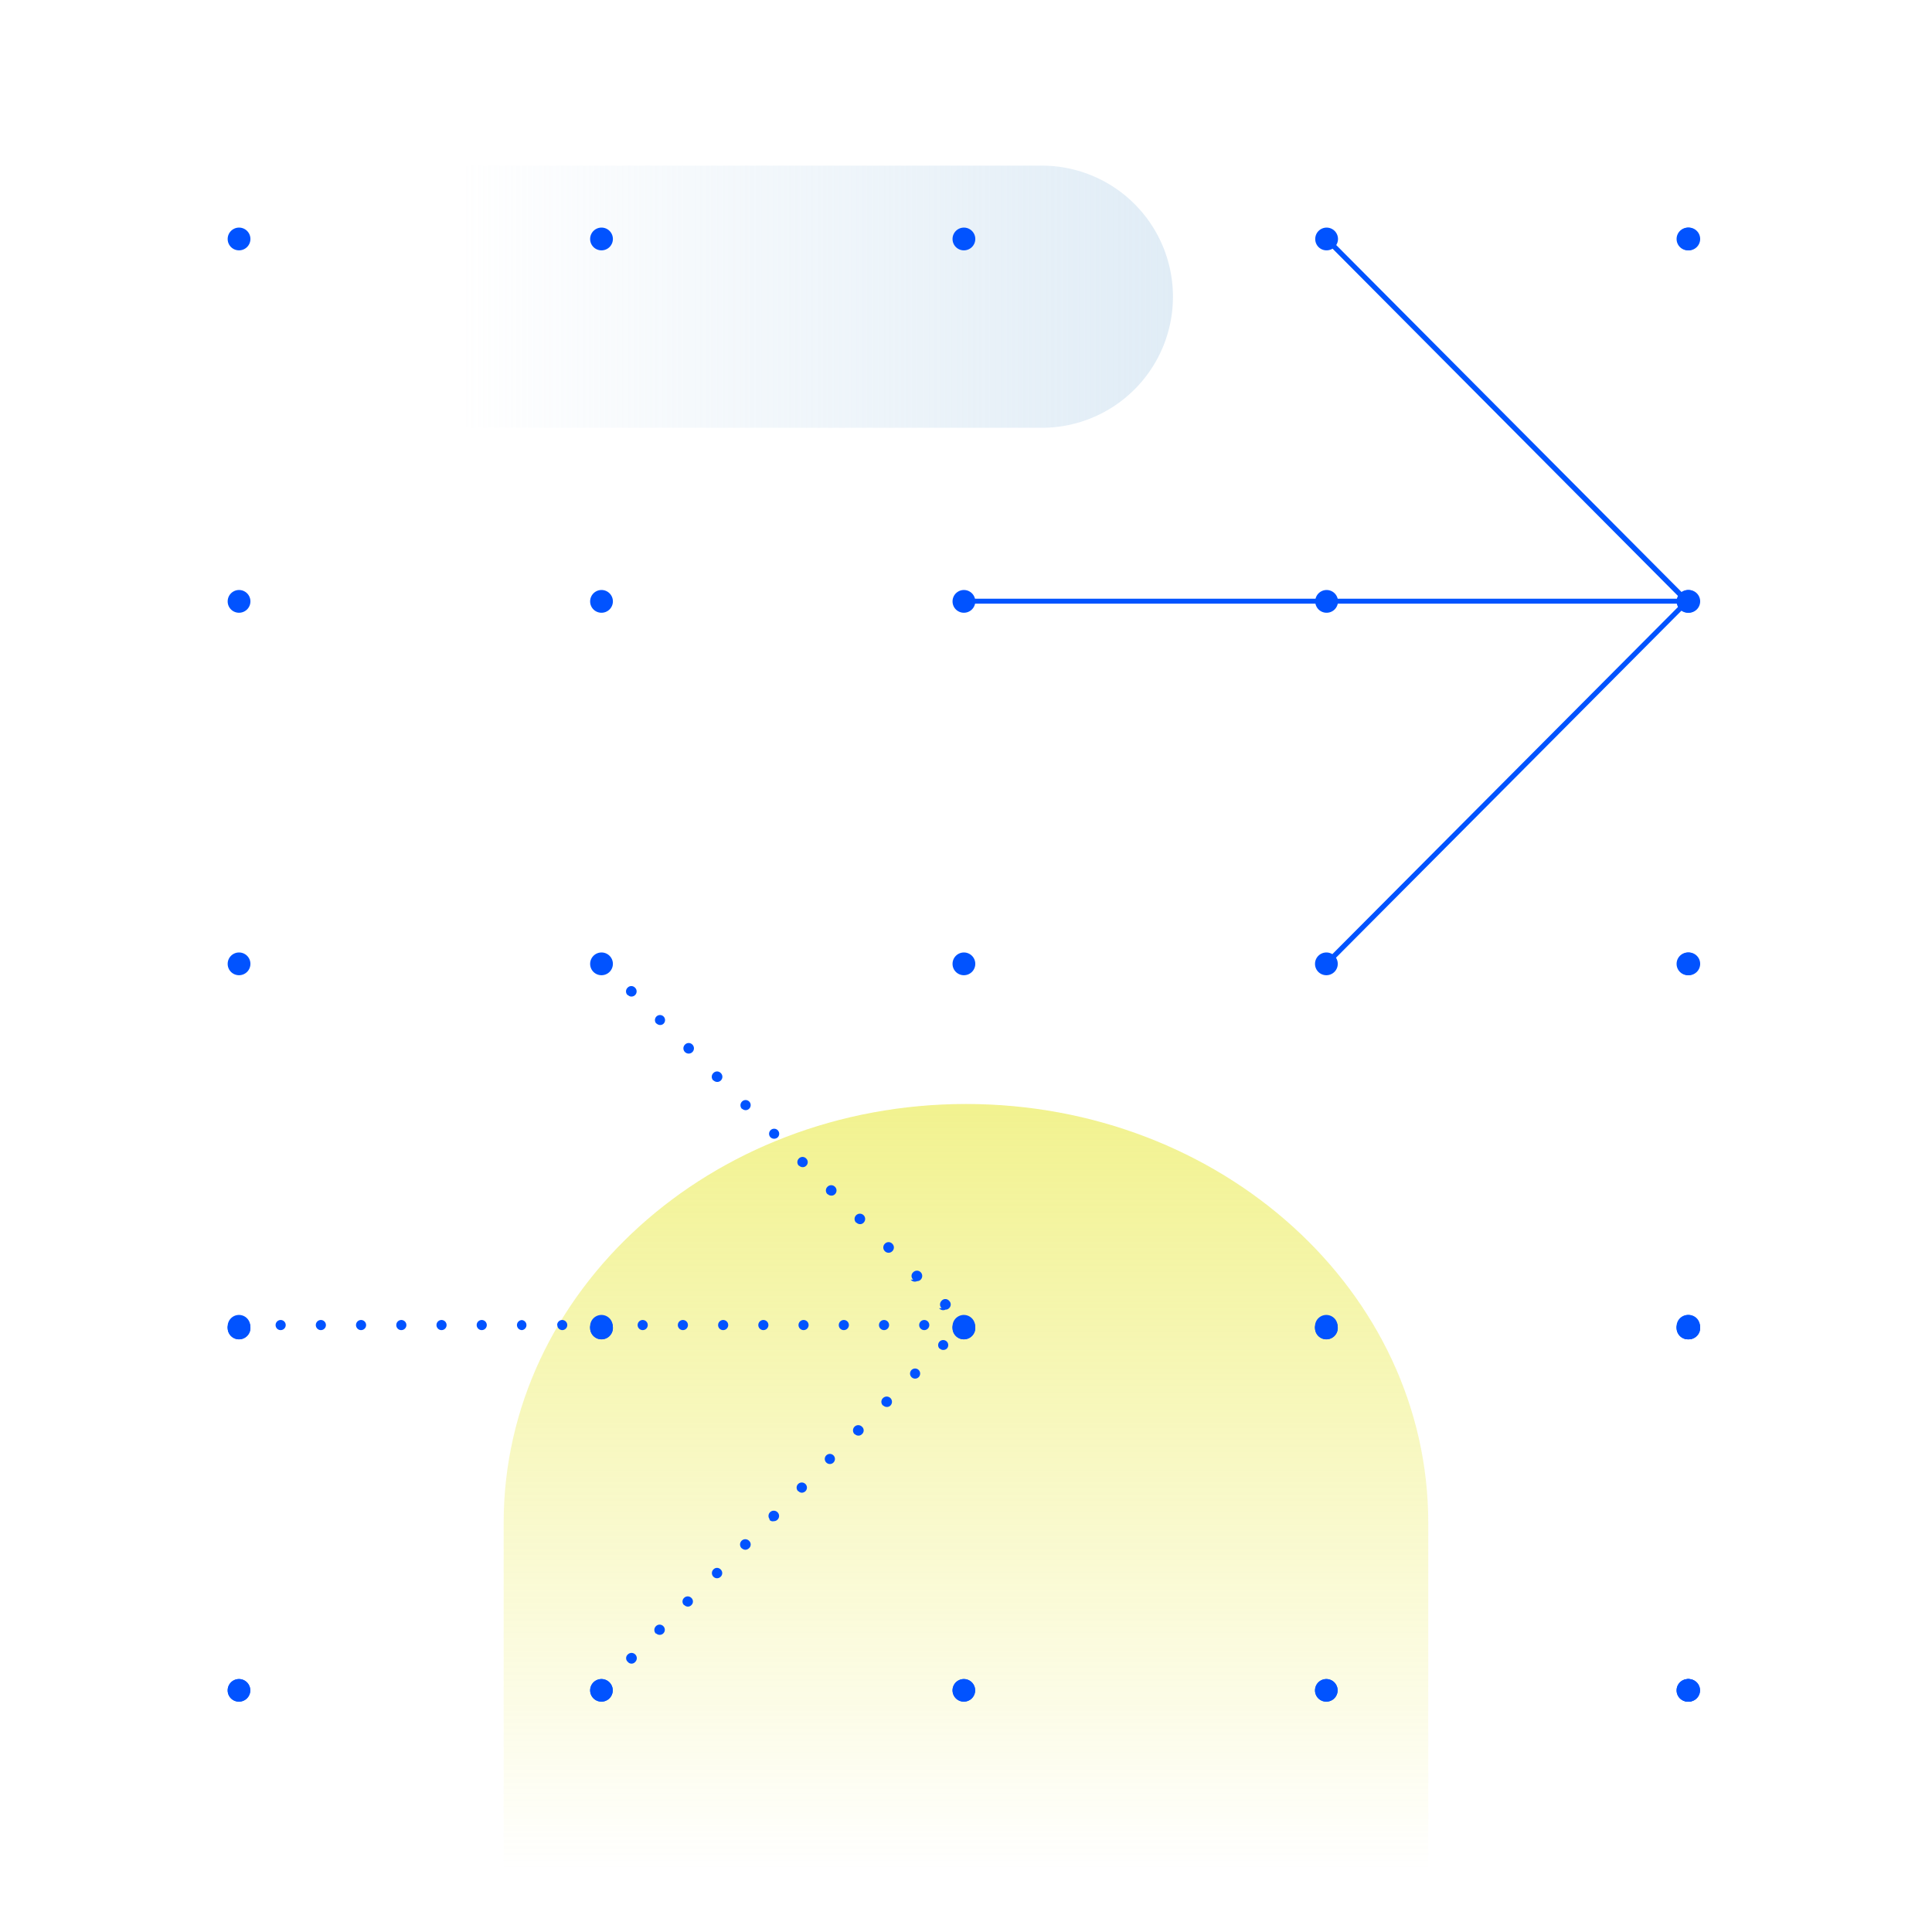 <?xml version="1.0" encoding="UTF-8"?> <svg xmlns="http://www.w3.org/2000/svg" xmlns:xlink="http://www.w3.org/1999/xlink" width="260" height="260" viewBox="0 0 260 260"><defs><clipPath id="a"><rect width="260" height="260" fill="none"></rect></clipPath><linearGradient id="b" x1="157.23" y1="220.07" x2="61.61" y2="220.07" gradientTransform="matrix(1, 0, 0, -1, 0, 260)" gradientUnits="userSpaceOnUse"><stop offset="0" stop-color="#c2daed"></stop><stop offset="1" stop-color="#c2daed" stop-opacity="0"></stop></linearGradient><linearGradient id="c" x1="130" y1="111.43" x2="130" y2="8.36" gradientTransform="matrix(1, 0, 0, -1, 0, 260)" gradientUnits="userSpaceOnUse"><stop offset="0" stop-color="#e4e51f"></stop><stop offset="1" stop-color="#e4e51f" stop-opacity="0"></stop></linearGradient></defs><g clip-path="url(#a)"><path d="M9.29,22.29H140.21a17.64,17.64,0,1,1,0,35.28H9.29Z" opacity="0.5" fill="url(#b)" style="isolation:isolate"></path><path d="M130,148.57c-34.36,0-62.22,25.23-62.22,56.37v64.35H192.21V204.94c0-31.14-27.85-56.37-62.22-56.37" opacity="0.5" fill="url(#c)" style="isolation:isolate"></path><path d="M178.49,180.24a1.53,1.53,0,1,0-1.52-1.53A1.52,1.52,0,0,0,178.49,180.24Z" fill="#0153ff"></path><path d="M227.27,229a1.52,1.52,0,1,0-1.53-1.52A1.51,1.51,0,0,0,227.27,229Z" fill="#0153ff"></path><path d="M227.27,180.24a1.53,1.53,0,1,0-1.53-1.53A1.52,1.52,0,0,0,227.27,180.24Z" fill="#0153ff"></path><path d="M129.71,180.24a1.53,1.53,0,1,0-1.52-1.53A1.52,1.52,0,0,0,129.71,180.24Z" fill="#0153ff"></path><path d="M129.71,229a1.52,1.52,0,1,0-1.52-1.52A1.52,1.52,0,0,0,129.71,229Z" fill="#0153ff"></path><path d="M178.49,229a1.52,1.52,0,1,0-1.52-1.52A1.51,1.51,0,0,0,178.49,229Z" fill="#0153ff"></path><path d="M80.94,180.24a1.53,1.53,0,1,0-1.52-1.53A1.52,1.52,0,0,0,80.94,180.24Z" fill="#0153ff"></path><path d="M32.17,180.24a1.53,1.53,0,1,0-1.53-1.53A1.52,1.52,0,0,0,32.17,180.24Z" fill="#0153ff"></path><path d="M32.17,229a1.52,1.52,0,1,0-1.53-1.52A1.51,1.51,0,0,0,32.17,229Z" fill="#0153ff"></path><path d="M80.94,229a1.52,1.52,0,1,0-1.52-1.52A1.52,1.52,0,0,0,80.94,229Z" fill="#0153ff"></path><path d="M227.16,180.24a1.53,1.53,0,1,0-1.53-1.53A1.52,1.52,0,0,0,227.16,180.24Z" fill="#0153ff"></path><path d="M227.16,229a1.52,1.52,0,1,0-1.53-1.52A1.51,1.51,0,0,0,227.16,229Z" fill="#0153ff"></path><path d="M178.49,180.24a1.53,1.53,0,1,0-1.52-1.53A1.52,1.52,0,0,0,178.49,180.24Z" fill="#0153ff"></path><path d="M227.27,229a1.52,1.52,0,1,0-1.53-1.52A1.51,1.51,0,0,0,227.27,229Z" fill="#0153ff"></path><path d="M227.27,180.24a1.53,1.53,0,1,0-1.53-1.53A1.52,1.52,0,0,0,227.27,180.24Z" fill="#0153ff"></path><path d="M129.71,180.24a1.53,1.53,0,1,0-1.52-1.53A1.52,1.52,0,0,0,129.71,180.24Z" fill="#0153ff"></path><path d="M129.71,229a1.52,1.52,0,1,0-1.52-1.52A1.52,1.52,0,0,0,129.71,229Z" fill="#0153ff"></path><path d="M178.49,229a1.52,1.52,0,1,0-1.52-1.52A1.51,1.51,0,0,0,178.49,229Z" fill="#0153ff"></path><path d="M80.94,180.24a1.53,1.53,0,1,0-1.52-1.53A1.52,1.52,0,0,0,80.94,180.24Z" fill="#0153ff"></path><path d="M32.17,180.24a1.53,1.53,0,1,0-1.53-1.53A1.52,1.52,0,0,0,32.17,180.24Z" fill="#0153ff"></path><path d="M32.17,229a1.52,1.52,0,1,0-1.53-1.52A1.51,1.51,0,0,0,32.17,229Z" fill="#0153ff"></path><path d="M80.94,229a1.52,1.52,0,1,0-1.52-1.52A1.52,1.52,0,0,0,80.94,229Z" fill="#0153ff"></path><path d="M227.16,180.24a1.53,1.53,0,1,0-1.53-1.53A1.52,1.52,0,0,0,227.16,180.24Z" fill="#0153ff"></path><path d="M227.16,229a1.52,1.52,0,1,0-1.53-1.52A1.51,1.51,0,0,0,227.16,229Z" fill="#0153ff"></path><path d="M227.27,33.69a1.53,1.53,0,1,0-1.53-1.52A1.52,1.52,0,0,0,227.27,33.69Z" fill="#0153ff"></path><path d="M227.27,82.46a1.53,1.53,0,1,0-1.53-1.53A1.52,1.52,0,0,0,227.27,82.46Z" fill="#0153ff"></path><path d="M129.71,82.46a1.53,1.53,0,1,0-1.52-1.53A1.52,1.52,0,0,0,129.71,82.46Z" fill="#0153ff"></path><path d="M129.71,33.69a1.53,1.53,0,1,0-1.52-1.52A1.52,1.52,0,0,0,129.71,33.69Z" fill="#0153ff"></path><path d="M178.49,33.69A1.53,1.53,0,1,0,177,32.17,1.51,1.51,0,0,0,178.49,33.69Z" fill="#0153ff"></path><path d="M178.49,82.46A1.53,1.53,0,1,0,177,80.93,1.52,1.52,0,0,0,178.49,82.46Z" fill="#0153ff"></path><path d="M32.17,82.46a1.53,1.53,0,1,0-1.53-1.53A1.52,1.52,0,0,0,32.17,82.46Z" fill="#0153ff"></path><path d="M32.17,33.69a1.53,1.53,0,1,0-1.53-1.52A1.52,1.52,0,0,0,32.17,33.69Z" fill="#0153ff"></path><path d="M80.94,33.69a1.53,1.53,0,1,0-1.52-1.52A1.52,1.52,0,0,0,80.94,33.69Z" fill="#0153ff"></path><path d="M80.94,82.46a1.53,1.53,0,1,0-1.52-1.53A1.52,1.52,0,0,0,80.94,82.46Z" fill="#0153ff"></path><path d="M227.27,131.24a1.53,1.53,0,1,0-1.53-1.53A1.52,1.52,0,0,0,227.27,131.24Z" fill="#0153ff"></path><path d="M227.27,180a1.52,1.52,0,1,0-1.53-1.52A1.51,1.51,0,0,0,227.27,180Z" fill="#0153ff"></path><path d="M129.71,180a1.52,1.52,0,1,0-1.52-1.52A1.52,1.52,0,0,0,129.71,180Z" fill="#0153ff"></path><path d="M129.71,131.24a1.53,1.53,0,1,0-1.52-1.53A1.52,1.52,0,0,0,129.71,131.24Z" fill="#0153ff"></path><path d="M178.49,131.24a1.53,1.53,0,1,0-1.52-1.53A1.52,1.52,0,0,0,178.49,131.24Z" fill="#0153ff"></path><path d="M178.49,180a1.52,1.52,0,1,0-1.52-1.52A1.51,1.51,0,0,0,178.49,180Z" fill="#0153ff"></path><path d="M32.17,180a1.52,1.52,0,1,0-1.53-1.52A1.51,1.51,0,0,0,32.17,180Z" fill="#0153ff"></path><path d="M32.17,131.24a1.53,1.53,0,1,0-1.53-1.53A1.52,1.52,0,0,0,32.17,131.24Z" fill="#0153ff"></path><path d="M80.94,131.24a1.53,1.53,0,1,0-1.52-1.53A1.52,1.52,0,0,0,80.94,131.24Z" fill="#0153ff"></path><path d="M80.94,180a1.52,1.52,0,1,0-1.52-1.52A1.52,1.52,0,0,0,80.94,180Z" fill="#0153ff"></path><path d="M227.16,82.46a1.53,1.53,0,1,0-1.53-1.53A1.52,1.52,0,0,0,227.16,82.46Z" fill="#0153ff"></path><path d="M227.16,33.69a1.53,1.53,0,1,0-1.53-1.52A1.52,1.52,0,0,0,227.16,33.69Z" fill="#0153ff"></path><path d="M227.16,180a1.52,1.52,0,1,0-1.53-1.52A1.51,1.51,0,0,0,227.16,180Z" fill="#0153ff"></path><path d="M227.16,131.24a1.53,1.53,0,1,0-1.53-1.53A1.52,1.52,0,0,0,227.16,131.24Z" fill="#0153ff"></path><path d="M227,81.24H129.81a.34.34,0,0,1,0-.67H227a.34.34,0,0,1,0,.67Z" fill="#0153ff"></path><path d="M227,81.24a.39.39,0,0,1-.25-.1L178.3,32.43a.35.35,0,0,1,.49-.49l48.49,48.72a.34.34,0,0,1,0,.48A.37.37,0,0,1,227,81.24Z" fill="#0153ff"></path><path d="M178.54,130a.34.34,0,0,1-.25-.58l48.5-48.71a.34.34,0,0,1,.48.48l-48.49,48.71a.33.33,0,0,1-.24.1" fill="#0153ff"></path><path d="M31.67,178.32a.68.68,0,1,1,.68.68A.68.68,0,0,1,31.67,178.32Zm5.42,0a.68.68,0,1,1,.68.68A.67.67,0,0,1,37.09,178.32Zm5.41,0a.68.68,0,1,1,.68.68A.68.68,0,0,1,42.5,178.32Zm5.41,0a.68.68,0,1,1,.68.68A.68.68,0,0,1,47.91,178.32Zm5.42,0A.68.68,0,1,1,54,179,.67.67,0,0,1,53.33,178.32Zm5.41,0a.68.68,0,1,1,.68.68A.68.68,0,0,1,58.74,178.32Zm5.41,0a.68.68,0,1,1,.68.68A.68.68,0,0,1,64.15,178.32Zm5.42,0a.68.68,0,0,1,.68-.67.68.68,0,0,1,0,1.35A.68.68,0,0,1,69.57,178.32Zm5.41,0a.68.68,0,1,1,.68.68A.68.68,0,0,1,75,178.32Zm5.42,0a.67.67,0,0,1,.67-.67.68.68,0,1,1-.67.67Zm5.41,0a.68.68,0,1,1,.68.68A.68.68,0,0,1,85.81,178.32Zm5.41,0a.68.68,0,1,1,.68.68A.68.68,0,0,1,91.22,178.32Zm5.42,0a.68.68,0,1,1,.67.68A.67.67,0,0,1,96.64,178.32Zm5.41,0a.68.68,0,1,1,.68.68A.68.68,0,0,1,102.05,178.32Zm5.41,0a.68.68,0,1,1,.68.68A.68.68,0,0,1,107.46,178.32Zm5.42,0a.68.68,0,1,1,.68.68A.67.67,0,0,1,112.88,178.32Zm5.41,0a.68.68,0,1,1,.68.68A.68.68,0,0,1,118.29,178.32Zm5.41,0a.68.68,0,1,1,.68.68A.68.68,0,0,1,123.7,178.32Z" fill="#0153ff"></path><path d="M80.6,130.09a.68.68,0,0,1,1-1,.66.66,0,0,1,0,1,.7.7,0,0,1-.49.2.68.68,0,0,1-.48-.21m3.83,3.84a.69.69,0,0,1,0-1,.68.68,0,0,1,1,0,.69.69,0,0,1,0,1,.68.68,0,0,1-.48.19.61.61,0,0,1-.47-.2m3.81,3.83a.68.68,0,1,1,1,0,.64.64,0,0,1-.47.2.67.67,0,0,1-.49-.2m3.82,3.84a.7.7,0,0,1,0-1,.69.69,0,0,1,1,0,.69.69,0,0,1-1,1m3.82,3.83a.69.69,0,0,1,0-1,.68.68,0,0,1,1,0,.69.69,0,0,1,0,1,.66.66,0,0,1-.48.19.68.68,0,0,1-.48-.19m3.82,3.83a.7.7,0,0,1,0-1,.68.68,0,1,1,.49,1.16.71.71,0,0,1-.49-.2m3.82,3.84a.68.68,0,1,1,1,0,.71.71,0,0,1-1,0m3.82,3.83a.68.68,0,0,1,0-.95.67.67,0,0,1,1,0,.66.66,0,0,1,0,.95.63.63,0,0,1-.48.2.69.69,0,0,1-.48-.2m3.82,3.84a.69.69,0,0,1,0-1,.7.7,0,0,1,1,0,.69.69,0,0,1,0,1,.63.63,0,0,1-.47.19.7.7,0,0,1-.49-.19m3.82,3.83a.69.69,0,0,1,0-1,.67.67,0,1,1,1,1,.63.63,0,0,1-.48.2.71.71,0,0,1-.48-.2m3.82,3.84a.7.7,0,0,1,0-1,.68.68,0,0,1,1,0,.69.69,0,0,1,0,1,.7.7,0,0,1-1,0m3.82,3.83a.66.66,0,0,1,0-1,.68.68,0,0,1,1,1,.65.65,0,0,1-.48.2A.71.71,0,0,1,122.56,172.21Zm3.82,3.84a.69.69,0,0,1,0-1,.66.66,0,0,1,1,0,.67.67,0,0,1,0,1,.6.6,0,0,1-.47.19A.7.7,0,0,1,126.38,176.05Z" fill="#0153ff"></path><path d="M126.43,181.48a.68.68,0,1,1,1,0,.7.7,0,0,1-.48.19.66.66,0,0,1-.48-.19m-3.82,3.83a.68.68,0,1,1,1,0,.68.68,0,0,1-1,0Zm-3.82,3.84a.68.68,0,0,1,0-1,.68.68,0,0,1,1,1,.64.64,0,0,1-.48.19.66.66,0,0,1-.48-.19M115,193a.67.67,0,1,1,1-1,.66.66,0,0,1,0,1,.65.65,0,0,1-.48.2.69.69,0,0,1-.48-.2m-3.82,3.84a.67.67,0,0,1,0-1,.68.68,0,1,1,0,1m-3.82,3.83a.68.68,0,0,1,0-.95.7.7,0,0,1,1,0,.68.68,0,0,1,0,.95.7.7,0,0,1-.48.21.64.64,0,0,1-.48-.21m-3.81,3.84a.68.68,0,1,1,1-1,.69.69,0,0,1,0,1,.65.65,0,0,1-.48.2A.61.61,0,0,1,103.52,204.5Zm-3.83,3.84a.68.68,0,0,1,1-1,.67.67,0,0,1,0,1,.74.74,0,0,1-.48.21.73.73,0,0,1-.49-.2m-3.81,3.84a.69.69,0,0,1,0-1,.66.66,0,0,1,.95,0,.67.67,0,0,1,0,1,.68.68,0,0,1-.95,0M92.05,216a.66.66,0,0,1,0-.95.69.69,0,0,1,1,0,.66.66,0,0,1,0,.95.64.64,0,0,1-.48.21.67.67,0,0,1-.47-.2m-3.83,3.84a.7.7,0,0,1,0-1,.69.69,0,0,1,1,0,.68.68,0,0,1-.48,1.16.7.7,0,0,1-.49-.19m-3.81,3.83a.66.66,0,0,1,0-1,.67.67,0,0,1,1,1,.65.65,0,0,1-1,0m-3.82,3.84a.68.68,0,0,1,0-1,.7.7,0,0,1,1,0,.69.69,0,0,1,0,1,.71.71,0,0,1-.49.2.66.66,0,0,1-.47-.19" fill="#0153ff"></path></g></svg> 
